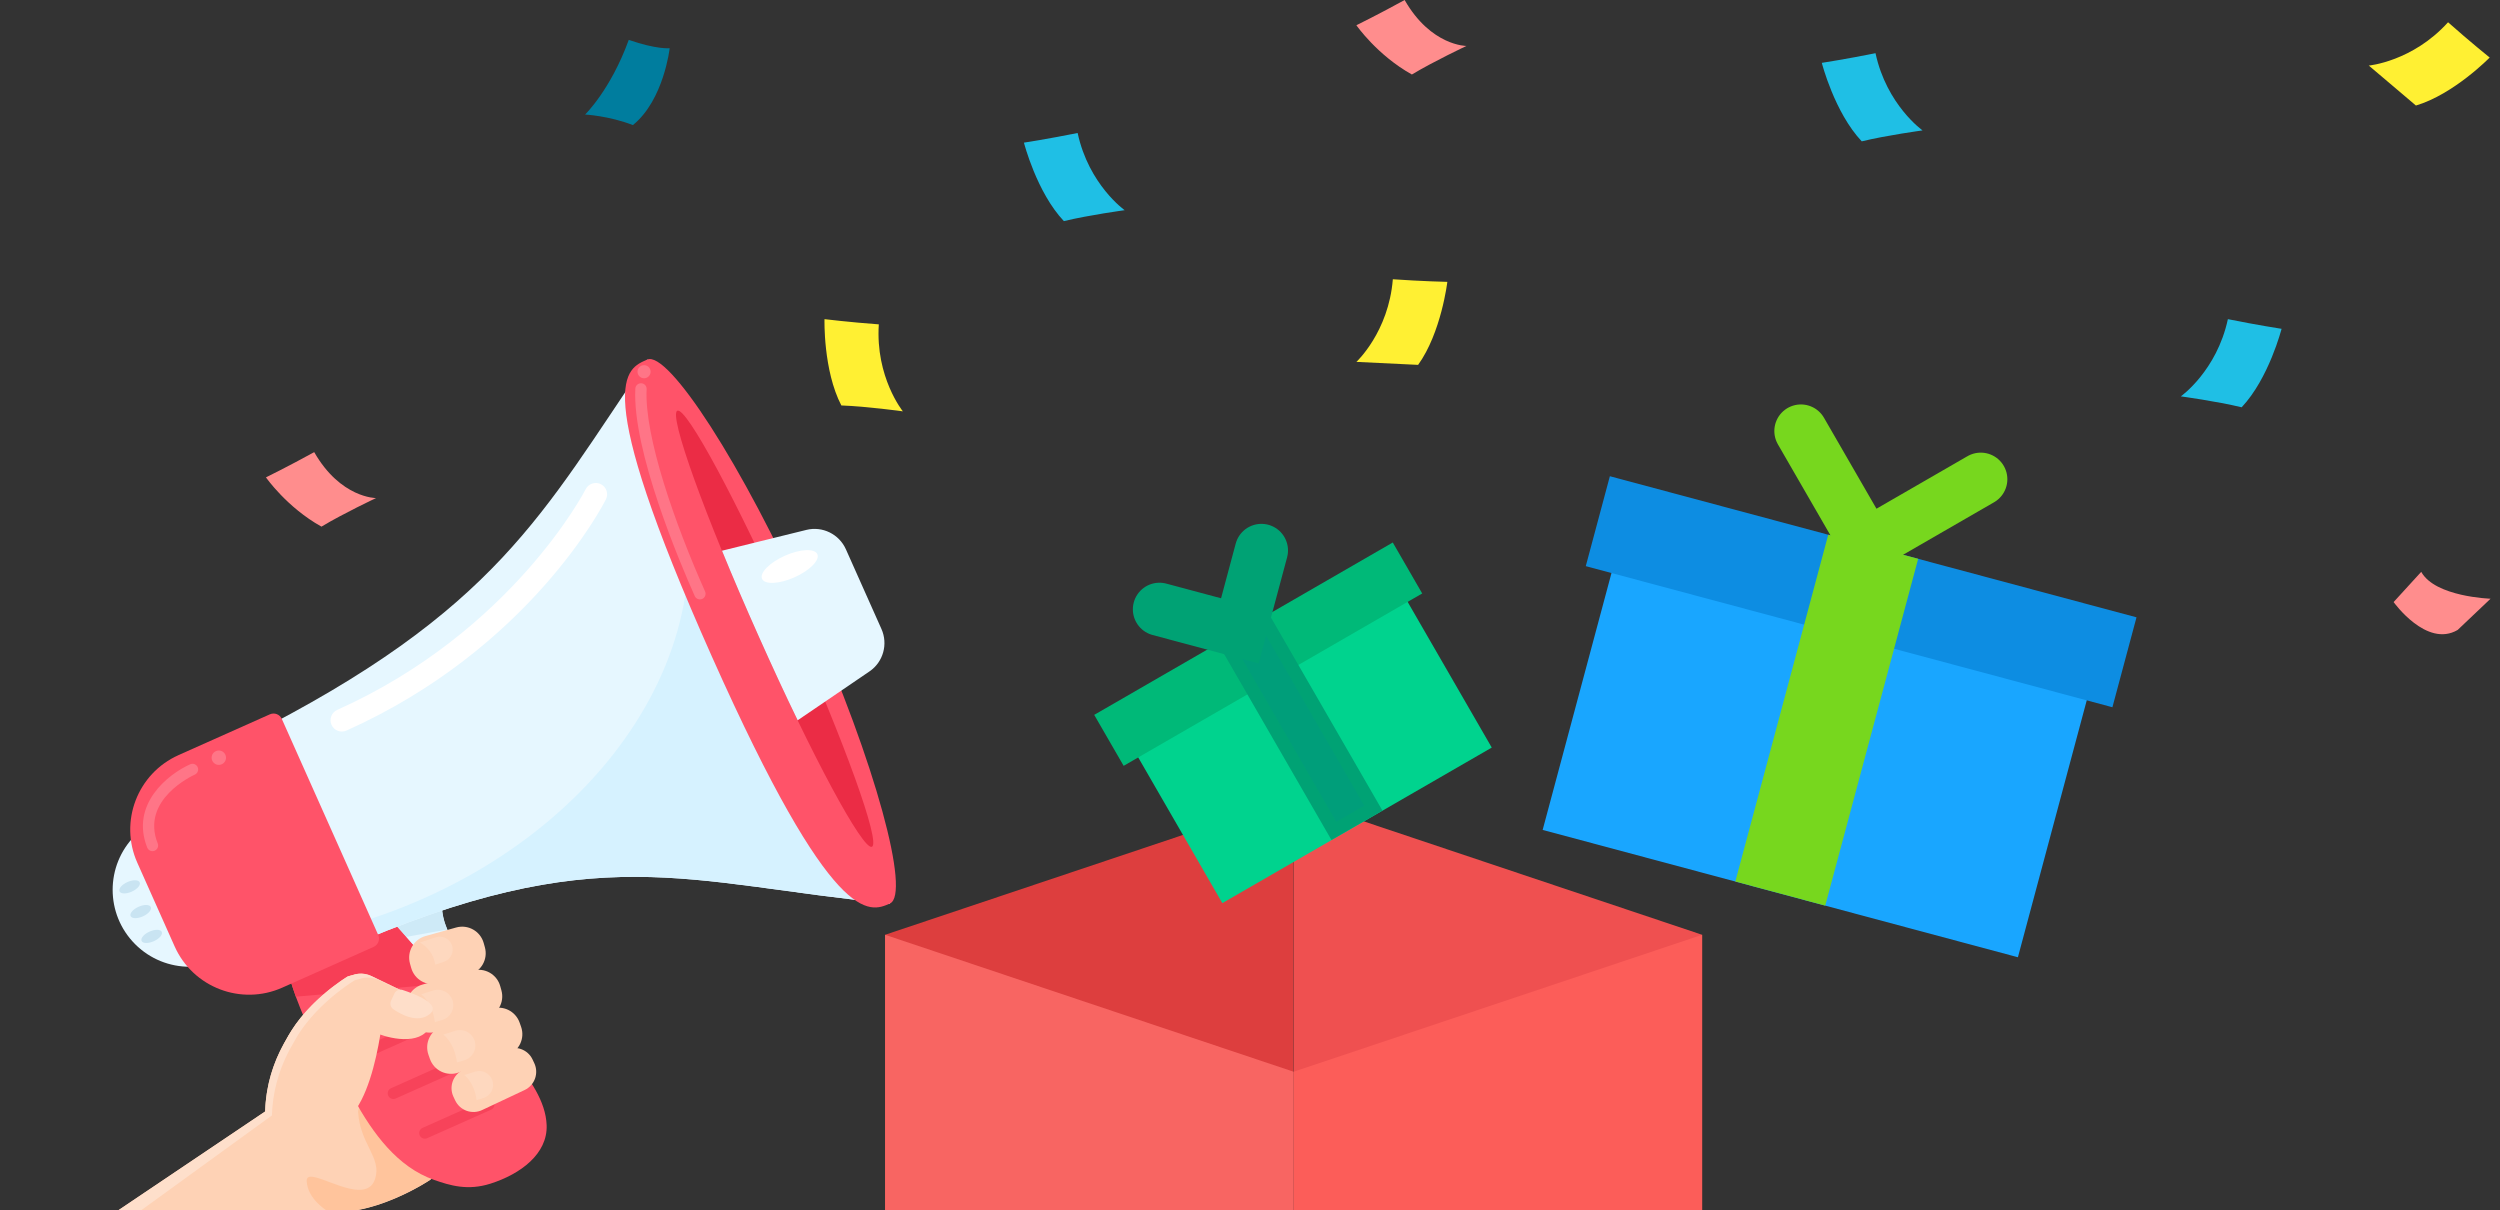 <svg width="188" height="91" viewBox="0 0 188 91" fill="none" xmlns="http://www.w3.org/2000/svg">
<rect x="0" y="0" width="188" height="91" fill="#333333" stroke="none"/>
<path d="M102.001 27.214C102.001 27.214 104.424 24.973 104.741 21C106.947 21.155 108.84 21.196 108.84 21.196C108.84 21.196 108.386 25.019 106.642 27.438" fill="#FFF033"/>
<path d="M178.134 4.931C178.134 4.931 181.421 4.631 184.094 1.674C185.748 3.142 187.224 4.327 187.224 4.327C187.224 4.327 184.535 7.082 181.678 7.936" fill="#FFF033"/>
<path d="M28.282 37.455C28.282 37.455 25.613 37.466 23.628 34C21.695 35.066 20 35.898 20 35.898C20 35.898 21.56 38.146 24.174 39.603C25.816 38.612 28.283 37.453 28.283 37.453L28.282 37.455Z" fill="#FF8D8D"/>
<path d="M110.282 3.455C110.282 3.455 107.613 3.466 105.628 0C103.695 1.066 102 1.898 102 1.898C102 1.898 103.56 4.146 106.174 5.603C107.816 4.612 110.283 3.453 110.283 3.453L110.282 3.455Z" fill="#FF8D8D"/>
<path d="M44 8.613C44 8.613 45.923 6.752 47.282 3C49.371 3.725 50.36 3.629 50.36 3.629C50.36 3.629 49.918 7.529 47.593 9.407C45.804 8.709 44 8.613 44 8.613Z" fill="#007D9E"/>
<path d="M164 29.805C164 29.805 166.698 27.897 167.537 24C169.704 24.439 171.574 24.727 171.574 24.727C171.574 24.727 170.621 28.458 168.572 30.628C166.704 30.174 164 29.807 164 29.807V29.805Z" fill="#1FBFE5"/>
<path d="M144.574 9.805C144.574 9.805 141.877 7.897 141.038 4C138.871 4.439 137 4.727 137 4.727C137 4.727 137.953 8.458 140.003 10.629C141.87 10.174 144.574 9.807 144.574 9.807V9.805Z" fill="#1FBFE5"/>
<path d="M84.574 15.805C84.574 15.805 81.877 13.897 81.038 10C78.871 10.439 77 10.727 77 10.727C77 10.727 77.953 14.458 80.003 16.628C81.87 16.174 84.574 15.807 84.574 15.807V15.805Z" fill="#1FBFE5"/>
<path d="M67.895 30.933C67.895 30.933 65.823 28.369 66.087 24.392C63.881 24.23 62.002 24 62.002 24C62.002 24 61.895 27.848 63.269 30.49C65.191 30.558 67.893 30.933 67.893 30.933H67.895Z" fill="#FFF033"/>
<path d="M182.077 43L180 45.275C180 45.275 182.476 48.743 184.814 47.374L187.291 45.023C187.291 45.023 183.114 44.891 182.077 43.002V43Z" fill="#FF8D8D"/>
<path d="M97.284 60L128 70.296V107.702L97.284 97.406V60Z" fill="#EF5050"/>
<path d="M97.273 60L66.557 70.296V107.702L97.273 97.406V60Z" fill="#DD3E3E"/>
<path opacity="0.8" d="M97.284 117.998L128 107.702V70.297L97.284 80.593V117.998Z" fill="#FF605C"/>
<path opacity="0.8" d="M97.273 117.998L66.557 107.702V70.297L97.273 80.593V117.998Z" fill="#FF6F6C"/>
<rect x="122.219" y="39.227" width="37" height="24" transform="rotate(15 122.219 39.227)" fill="#19A6FF"/>
<rect x="121.062" y="35.812" width="41" height="7" transform="rotate(15 121.062 35.812)" fill="#0D8DE2"/>
<rect x="137.484" y="40.211" width="7" height="27" transform="rotate(15 137.484 40.211)" fill="#77D71E"/>
<path d="M135.43 32.414L140.379 40.987L148.953 36.038" stroke="#77D71E" stroke-width="4" stroke-linecap="round"/>
<rect x="84.332" y="54.773" width="23.395" height="15.175" transform="rotate(-30 84.332 54.773)" fill="#00D38E"/>
<rect x="82.285" y="53.758" width="25.925" height="4.426" transform="rotate(-30 82.285 53.758)" fill="#00B978"/>
<rect x="92.273" y="48.566" width="3.426" height="16.072" transform="rotate(-30 92.273 48.566)" fill="#009E7A" stroke="#00A274"/>
<path d="M87.191 45.82L93.238 47.44L94.858 41.394" stroke="#00A274" stroke-width="4" stroke-linecap="round"/>
<path d="M28.03 89.707L26.563 91.04L26.555 91.048L20.007 96.996H0L19.933 83.585L19.939 83.582L20.489 83.212L21.151 82.766L27.665 89.338L28.03 89.707Z" fill="#FED2B5"/>
<path d="M32.35 88.727C32.35 88.727 27.85 91.762 24.123 91.037C20.396 90.313 17.726 82.728 22.508 76.747C27.29 70.765 36.317 85.092 32.352 88.727H32.35Z" fill="#FED2B5"/>
<path d="M33.319 85.928C33.327 86.318 33.298 86.689 33.23 87.034C33.219 87.096 33.206 87.157 33.19 87.217C33.161 87.337 33.127 87.454 33.086 87.566C33.047 87.679 33.002 87.788 32.951 87.893C32.9 87.998 32.844 88.099 32.783 88.195C32.679 88.357 32.559 88.507 32.423 88.642C32.396 88.671 32.369 88.697 32.341 88.722C32.341 88.722 32.243 88.788 32.064 88.898C32.04 88.912 32.014 88.928 31.987 88.945C31.981 88.948 31.975 88.951 31.968 88.956C31.899 88.998 31.823 89.043 31.737 89.093C30.758 89.661 28.714 90.719 26.557 91.042L26.549 91.049L20.001 96.998H18.898L24.685 91.114L24.689 91.11C24.689 91.11 23.143 90.242 23.063 88.828C22.993 87.623 26.233 90.061 27.659 89.339C27.904 89.216 28.095 88.999 28.207 88.654C28.726 87.058 27.085 86.068 26.93 83.637C26.923 83.531 26.951 83.427 27.01 83.327C27.255 82.914 28.044 82.559 29.16 82.258C29.895 82.059 30.775 81.882 31.734 81.727C31.88 81.703 32.03 81.679 32.18 81.656C32.581 82.513 32.895 83.385 33.089 84.22C33.158 84.512 33.212 84.799 33.251 85.08C33.253 85.104 33.257 85.128 33.261 85.152C33.266 85.196 33.27 85.24 33.277 85.284C33.286 85.371 33.294 85.459 33.301 85.546C33.307 85.631 33.312 85.717 33.316 85.802C33.317 85.845 33.318 85.886 33.319 85.928Z" fill="#FFC49C"/>
<path d="M18.349 71.006C20.609 68.746 20.609 65.082 18.349 62.822C16.089 60.563 12.425 60.563 10.166 62.822C7.906 65.082 7.906 68.746 10.166 71.006C12.425 73.265 16.089 73.265 18.349 71.006Z" fill="#E6F7FF"/>
<path d="M10.506 66.352C10.595 66.552 10.326 66.865 9.907 67.052C9.487 67.24 9.075 67.23 8.986 67.03C8.897 66.83 9.165 66.517 9.585 66.33C10.004 66.142 10.416 66.152 10.506 66.352Z" fill="#C9E4F2"/>
<path d="M11.341 68.211C11.431 68.411 11.162 68.725 10.743 68.912C10.323 69.099 9.911 69.09 9.822 68.889C9.733 68.689 10.001 68.376 10.421 68.189C10.84 68.002 11.252 68.011 11.341 68.211Z" fill="#C9E4F2"/>
<path d="M12.166 70.079C12.255 70.279 11.986 70.592 11.567 70.779C11.147 70.965 10.735 70.957 10.646 70.757C10.557 70.557 10.825 70.243 11.245 70.057C11.664 69.869 12.077 69.879 12.166 70.079Z" fill="#C9E4F2"/>
<path d="M33.361 66.482C33.361 66.482 32.549 69.463 34.678 71.273C36.436 72.766 33.17 73.815 30.213 72.4C27.256 70.985 30.735 65.192 33.361 66.483V66.482Z" fill="#E6F7FF"/>
<path d="M33.363 66.483C31.507 65.572 29.236 68.195 29.102 70.313L29.266 70.681L33.644 69.898C32.886 68.256 33.364 66.482 33.364 66.482L33.363 66.483Z" fill="#CEEAF7"/>
<path d="M36.889 89.009C35.179 89.556 33.846 89.152 32.638 88.727C29.877 87.753 28.052 85.239 26.623 82.659C25.648 80.901 23.981 79.21 23.211 77.35C22.41 75.413 21.338 73.016 21.445 70.9C21.461 70.575 21.49 70.252 21.613 69.956C22.273 68.357 27.695 67.242 27.695 67.242C29.512 69.302 31.328 71.364 33.146 73.425C34.995 75.522 36.987 77.488 38.698 79.704C39.78 81.106 41.046 82.775 41.108 84.623C41.18 86.765 39.16 88.284 36.889 89.009Z" fill="#FF5369"/>
<path d="M33.621 73.95C33.458 73.773 33.298 73.596 33.146 73.424C31.328 71.362 29.512 69.302 27.695 67.242C27.695 67.242 22.273 68.357 21.613 69.956C21.491 70.252 21.462 70.575 21.445 70.9C21.379 72.202 21.761 73.608 22.249 74.95L33.621 73.951V73.95Z" fill="#F73E56"/>
<path d="M48.678 27.039L66.929 67.94C51.631 66.491 45.03 62.889 25.637 71.436C23.719 72.281 21.622 71.442 20.917 69.86L16.517 60C15.812 58.419 16.625 56.376 18.498 55.434C37.45 45.903 40.839 38.49 48.678 27.039Z" fill="#E6F7FF"/>
<path d="M48.674 27.039C48.282 27.61 47.905 28.169 47.533 28.72C49.314 31.103 50.608 33.799 51.28 36.76C54.526 51.068 42.208 66.057 23.769 70.238C23.007 70.411 22.247 70.555 21.488 70.686C22.446 71.695 24.09 72.115 25.634 71.435C45.025 62.889 51.628 66.491 66.926 67.939L48.674 27.039Z" fill="#D6F2FF"/>
<path d="M60.841 46.134C65.881 57.429 68.479 67.249 66.925 67.942C65.371 68.635 62.668 69.841 53.542 49.391C44.233 28.526 47.121 27.734 48.675 27.04C50.229 26.347 55.802 34.839 60.842 46.133L60.841 46.134Z" fill="#FF5369"/>
<path d="M65.57 63.678C66.243 63.378 63.512 55.794 59.471 46.739C55.43 37.684 51.608 30.586 50.936 30.886C50.264 31.186 52.995 38.77 57.036 47.825C61.077 56.881 64.898 63.978 65.57 63.678Z" fill="#EB2C45"/>
<path d="M60.64 39.849L56.727 40.813L54.293 41.414C55.104 43.4 56.037 45.575 57.047 47.836C58.056 50.097 59.047 52.236 59.984 54.166L62.058 52.756L65.388 50.488C66.417 49.786 66.795 48.443 66.285 47.3L63.612 41.308C63.102 40.166 61.849 39.55 60.64 39.848V39.849Z" fill="#E6F7FF"/>
<path d="M59.748 43.413C60.895 42.901 61.664 42.122 61.464 41.675C61.264 41.227 60.172 41.279 59.024 41.791C57.876 42.303 57.107 43.082 57.307 43.53C57.507 43.977 58.6 43.925 59.748 43.413Z" fill="white"/>
<path d="M13.424 56.784L20.295 53.717C20.637 53.565 21.038 53.718 21.191 54.06L28.442 70.308C28.595 70.65 28.441 71.051 28.099 71.204L21.228 74.27C18.139 75.648 14.513 74.26 13.134 71.171L10.326 64.878C8.948 61.79 10.336 58.163 13.425 56.785L13.424 56.784Z" fill="#FF5369"/>
<path d="M11.639 63.971C11.639 63.971 11.629 63.975 11.624 63.978C11.405 64.065 11.158 63.957 11.071 63.739C9.784 60.498 12.621 58.224 14.302 57.474C14.517 57.379 14.768 57.474 14.863 57.689C14.96 57.904 14.863 58.155 14.649 58.251C14.481 58.327 10.554 60.135 11.86 63.424C11.946 63.638 11.846 63.878 11.638 63.969L11.639 63.971Z" fill="#FF7587"/>
<path d="M16.949 56.758C16.827 56.485 16.508 56.363 16.235 56.485C15.961 56.607 15.839 56.926 15.961 57.2C16.083 57.473 16.403 57.595 16.676 57.473C16.949 57.351 17.071 57.031 16.949 56.758Z" fill="#FF7587"/>
<path d="M26.054 54.939C25.625 55.13 25.123 54.939 24.93 54.51C24.738 54.08 24.93 53.577 25.358 53.385C38.523 47.482 43.992 36.894 44.045 36.787C44.257 36.369 44.769 36.2 45.188 36.411C45.607 36.622 45.777 37.135 45.564 37.553C45.335 38.008 39.795 48.777 26.054 54.938C26.054 54.938 26.054 54.938 26.052 54.938L26.054 54.939Z" fill="white"/>
<path d="M52.807 45.038C52.593 45.135 52.341 45.038 52.245 44.824C51.136 42.338 47.536 33.867 47.777 29.223C47.789 28.989 47.989 28.809 48.225 28.821C48.459 28.833 48.64 29.033 48.627 29.268C48.443 32.807 50.776 39.446 53.022 44.477C53.118 44.692 53.022 44.943 52.807 45.04V45.038Z" fill="#FF7587"/>
<path d="M48.883 27.753C48.772 27.504 48.481 27.393 48.233 27.504C47.984 27.615 47.873 27.907 47.984 28.154C48.095 28.403 48.387 28.514 48.635 28.403C48.883 28.292 48.994 28 48.883 27.753Z" fill="#FF7587"/>
<path d="M32.003 77.58L27.193 79.727C26.979 79.822 26.727 79.727 26.631 79.512C26.535 79.297 26.631 79.046 26.846 78.95L31.655 76.803C31.87 76.707 32.121 76.803 32.218 77.018C32.314 77.232 32.218 77.484 32.003 77.58Z" fill="#F7435A"/>
<path d="M34.565 80.462L29.756 82.609C29.541 82.705 29.29 82.609 29.194 82.394C29.097 82.18 29.194 81.928 29.408 81.832L34.218 79.685C34.432 79.59 34.684 79.685 34.78 79.9C34.876 80.115 34.78 80.366 34.565 80.462Z" fill="#F7435A"/>
<path d="M36.932 83.447L32.123 85.593C31.909 85.689 31.657 85.593 31.561 85.379C31.465 85.164 31.561 84.913 31.776 84.816L36.585 82.67C36.8 82.575 37.051 82.67 37.147 82.884C37.243 83.099 37.147 83.35 36.932 83.447Z" fill="#F7435A"/>
<path d="M34.303 69.748L31.998 70.391C31.104 70.641 30.581 71.569 30.831 72.463L30.921 72.782C31.17 73.676 32.097 74.198 32.992 73.949L35.296 73.305C36.19 73.055 36.713 72.128 36.463 71.234L36.374 70.914C36.124 70.02 35.197 69.498 34.303 69.748Z" fill="#FED2B5"/>
<path d="M28.217 77.638L26.33 76.729C25.411 76.286 25.026 75.182 25.469 74.263C25.912 73.345 27.015 72.96 27.934 73.402L31.155 74.956C32.074 75.399 32.769 76.292 32.326 77.21C31.597 78.677 29.135 78.082 28.217 77.64V77.638Z" fill="#FED2B5"/>
<path d="M31.582 70.88C31.582 70.88 32.572 71.362 32.724 72.54L33.374 72.328C33.94 72.142 34.207 71.496 33.936 70.965C33.718 70.54 33.223 70.336 32.768 70.487L31.582 70.88Z" fill="#FED8BF"/>
<path d="M35.549 72.989L31.784 74.035C30.889 74.283 30.365 75.209 30.614 76.104L30.703 76.424C30.951 77.318 31.877 77.842 32.772 77.593L36.537 76.548C37.432 76.299 37.956 75.373 37.707 74.478L37.618 74.159C37.37 73.264 36.444 72.741 35.549 72.989Z" fill="#FED2B5"/>
<path d="M36.93 75.873L33.245 77.175C32.37 77.484 31.911 78.444 32.22 79.319L32.33 79.632C32.639 80.507 33.599 80.966 34.475 80.657L38.16 79.356C39.035 79.047 39.494 78.087 39.185 77.211L39.075 76.899C38.765 76.023 37.805 75.564 36.93 75.873Z" fill="#FED2B5"/>
<path d="M38.027 78.948L34.828 80.454C34.069 80.812 33.743 81.717 34.1 82.477L34.229 82.749C34.586 83.509 35.492 83.834 36.251 83.477L39.45 81.971C40.21 81.613 40.535 80.708 40.178 79.948L40.05 79.676C39.692 78.916 38.787 78.591 38.027 78.948Z" fill="#FED2B5"/>
<path d="M31.676 74.768C31.676 74.768 32.505 75.338 32.705 76.863L33.257 76.7C33.902 76.51 34.249 75.814 34.015 75.184C33.799 74.605 33.167 74.297 32.578 74.484L31.676 74.77V74.768Z" fill="#FED8BF"/>
<path d="M33.336 77.8C33.336 77.8 34.165 78.369 34.365 79.894L34.917 79.732C35.562 79.541 35.91 78.845 35.675 78.216C35.459 77.636 34.828 77.329 34.239 77.515L33.336 77.801V77.8Z" fill="#FED8BF"/>
<path d="M34.914 80.845C34.914 80.845 35.659 81.356 35.839 82.726L36.334 82.579C36.913 82.409 37.227 81.783 37.016 81.217C36.822 80.697 36.255 80.421 35.725 80.588L34.914 80.845Z" fill="#FED8BF"/>
<path d="M26.145 73.43C26.145 73.43 22.642 75.514 21.308 78.644C19.974 81.774 22.598 85.476 25.296 84.644C28.401 83.686 28.936 74.985 28.936 74.985C28.936 74.985 28.31 72.71 26.145 73.43Z" fill="#FED2B5"/>
<path d="M29.655 74.722L29.407 75.258C29.301 75.487 29.377 75.757 29.585 75.898C30.18 76.305 31.41 76.969 32.298 76.272C33.246 75.526 31.212 74.751 30.279 74.447C30.03 74.367 29.765 74.485 29.656 74.722H29.655Z" fill="#FEDEC9"/>
<path d="M31.565 75.197L30.771 74.814L30.002 74.442L29.7 74.296L28.448 73.693C28.256 73.6 28.055 73.545 27.855 73.523C27.556 73.49 27.257 73.533 26.983 73.639C26.879 73.66 26.774 73.684 26.662 73.722C26.662 73.722 26.095 74.061 25.33 74.67C25.325 74.673 25.32 74.678 25.314 74.683C25.057 74.888 24.777 75.123 24.49 75.389C24.009 75.828 23.507 76.347 23.047 76.931C22.743 77.317 22.459 77.73 22.211 78.169C22.198 78.19 22.187 78.212 22.173 78.233C22.143 78.289 22.111 78.344 22.082 78.4C21.601 79.2 21.235 80.017 20.974 80.831C20.715 81.634 20.557 82.436 20.489 83.219C20.468 83.441 20.456 83.662 20.45 83.88L19.936 84.252L2.355 97.003H0L19.933 83.592L19.939 83.588C19.985 81.826 20.476 79.935 21.559 78.125C21.562 78.119 21.566 78.113 21.57 78.107C21.599 78.051 21.632 77.996 21.662 77.941L21.681 77.908C21.687 77.897 21.693 77.886 21.7 77.876C21.707 77.864 21.714 77.852 21.722 77.84C22.033 77.292 22.403 76.783 22.794 76.322C23.303 75.721 23.847 75.198 24.347 74.767C24.857 74.329 25.319 73.988 25.647 73.76C25.654 73.755 25.662 73.75 25.669 73.745C25.707 73.719 25.742 73.695 25.775 73.672C26.011 73.513 26.151 73.429 26.151 73.429C26.179 73.419 26.207 73.411 26.234 73.404C26.308 73.382 26.379 73.366 26.45 73.351C26.457 73.349 26.463 73.347 26.471 73.346C26.48 73.343 26.489 73.339 26.499 73.337C26.795 73.225 27.118 73.19 27.439 73.243C27.607 73.271 27.774 73.323 27.937 73.401L29.781 74.29L30.07 74.429L30.793 74.778L31.158 74.954C31.195 74.971 31.229 74.989 31.264 75.009C31.299 75.027 31.334 75.047 31.368 75.067C31.435 75.108 31.501 75.151 31.565 75.197Z" fill="#FEDFCB"/>
</svg>
